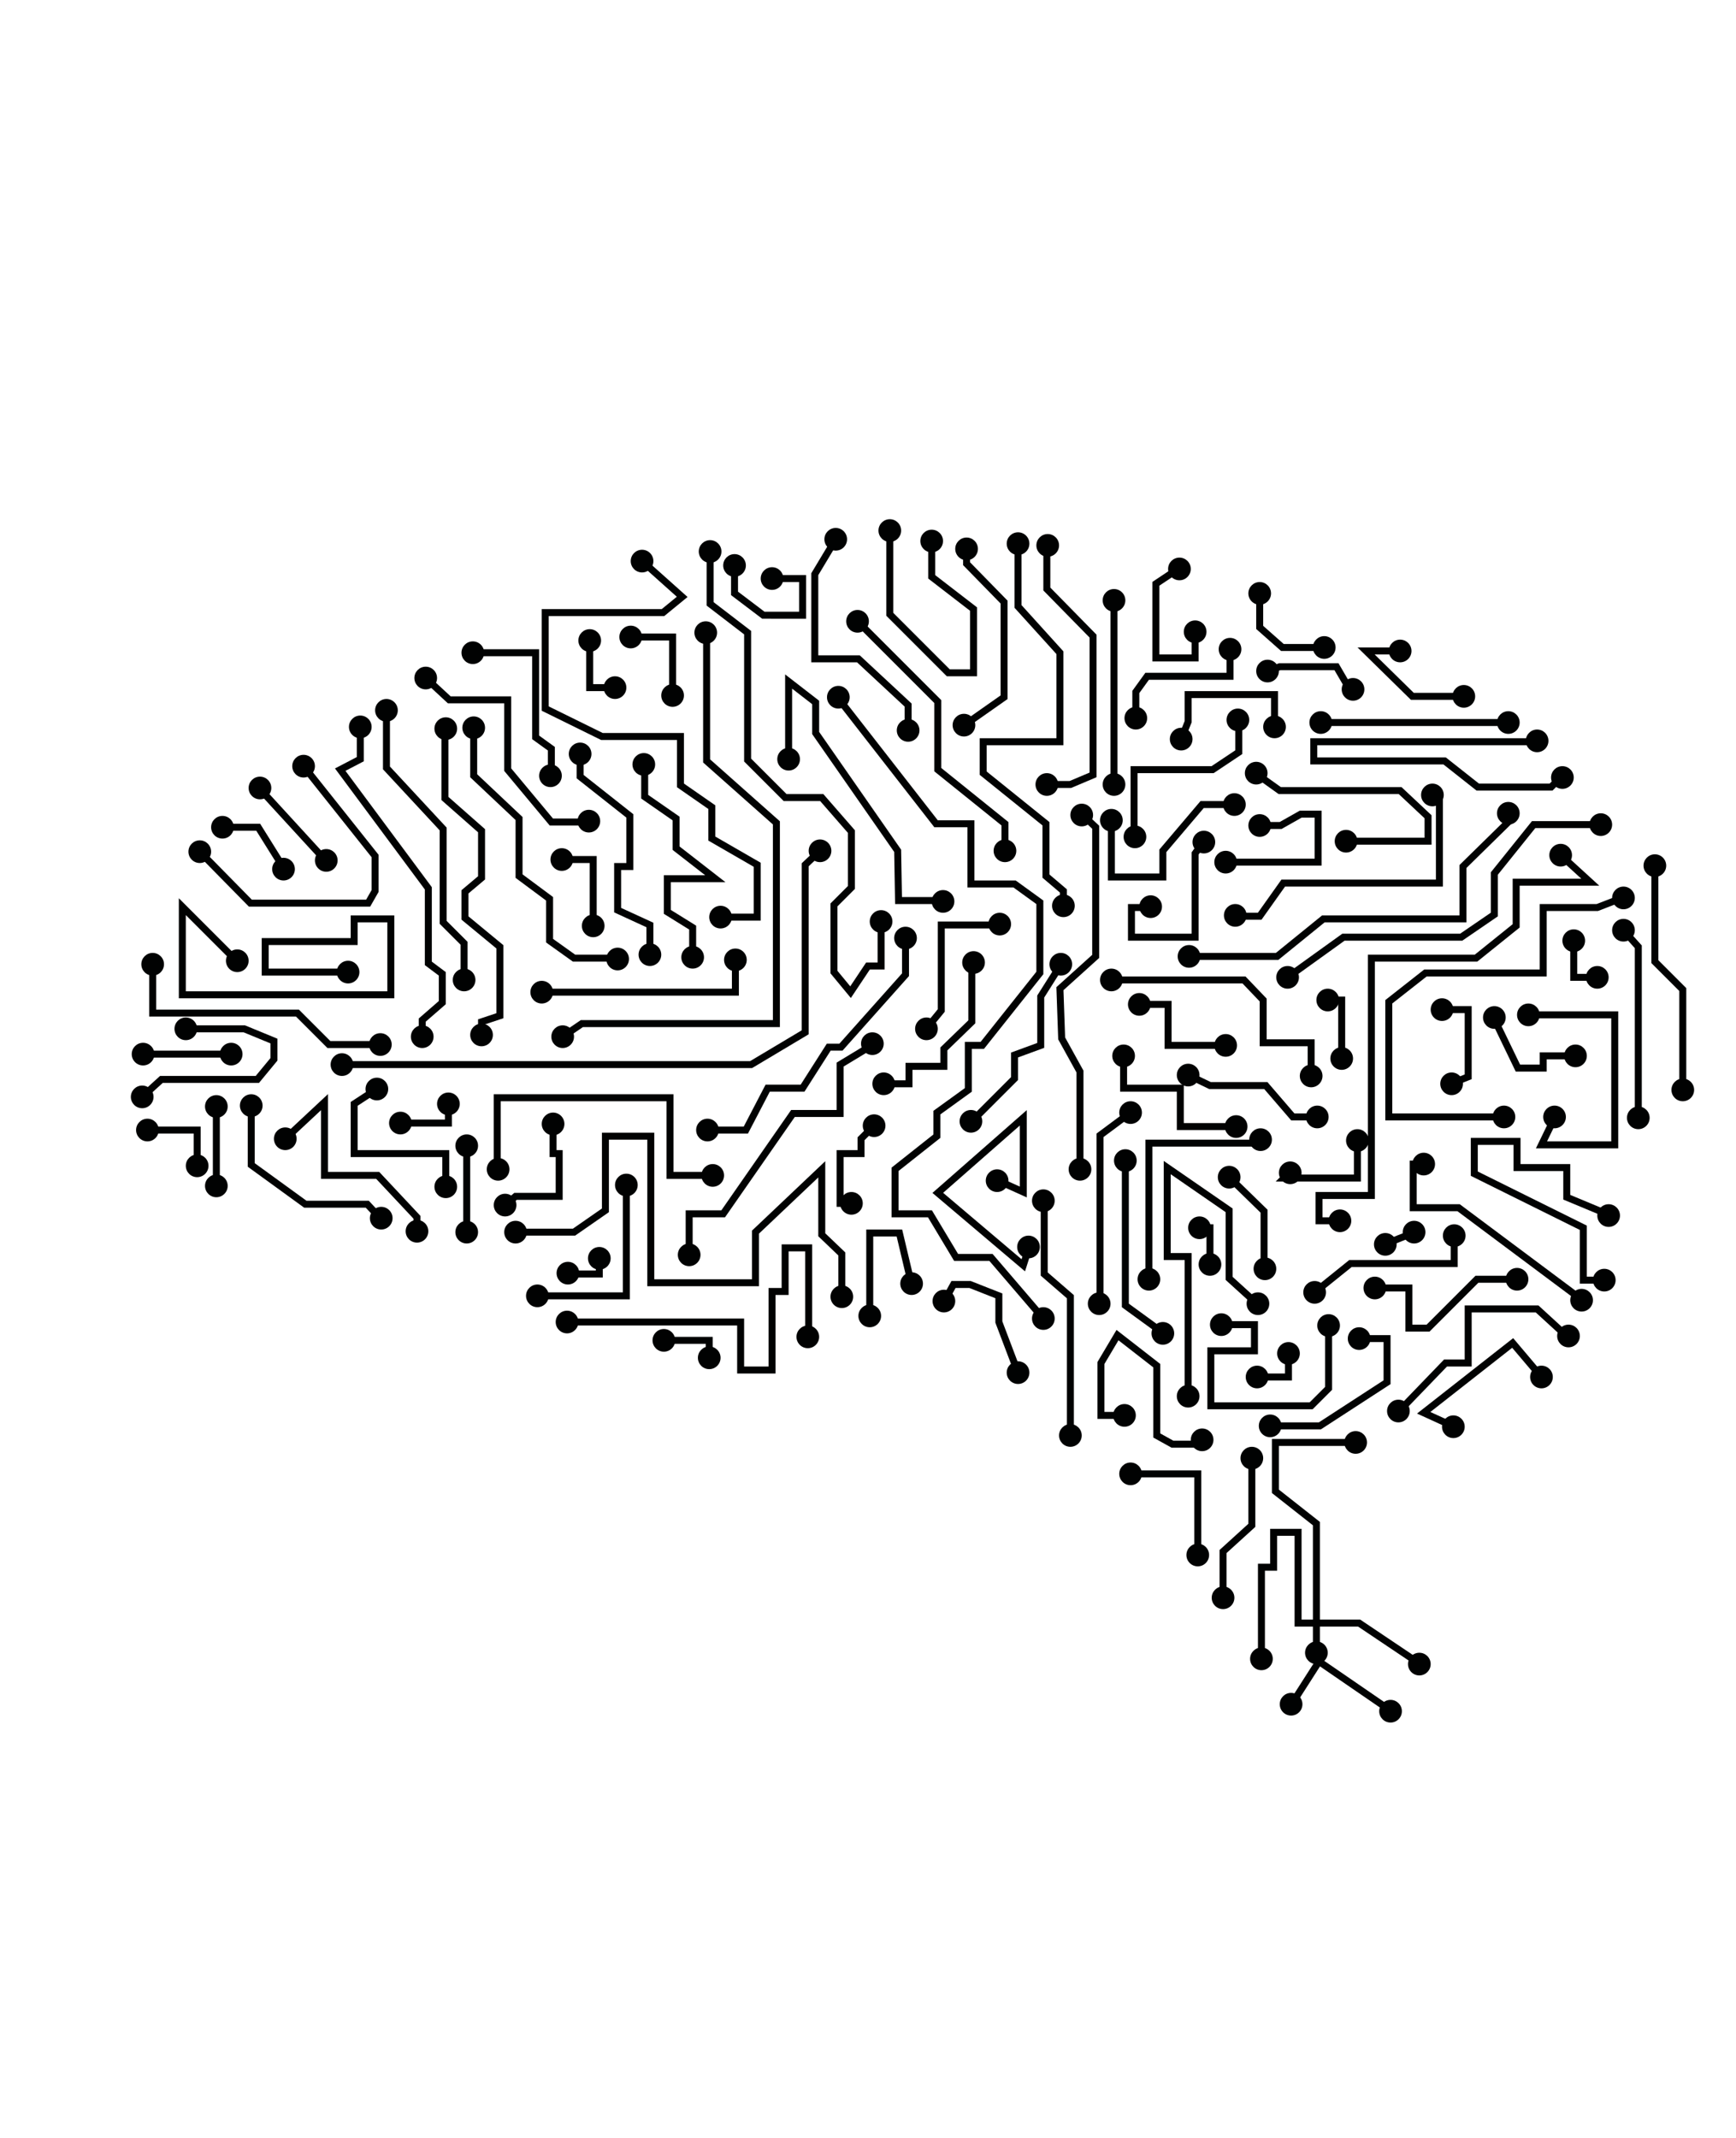 <svg xmlns="http://www.w3.org/2000/svg" viewBox="0 0 199 245"><path fill="none" stroke="#010202" stroke-miterlimit="10" stroke-width=".8" d="M16.4 120.8h10.1"/><circle cx="16.4" cy="120.8" r="1.3" fill="#010202"/><circle cx="26.5" cy="120.8" r="1.3" fill="#010202"/><path fill="none" stroke="#010202" stroke-miterlimit="10" stroke-width=".8" d="M16.8 129.5h5.8v4.1"/><circle cx="16.9" cy="129.5" r="1.3" fill="#010202"/><circle cx="22.6" cy="133.6" r="1.3" fill="#010202"/><path fill="none" stroke="#010202" stroke-miterlimit="10" stroke-width=".8" d="M16.3 125.7l2.2-2h11l1.9-2.3v-2.1l-3.4-1.4h-6.7"/><circle cx="16.3" cy="125.7" r="1.3" fill="#010202"/><circle cx="21.3" cy="117.9" r="1.3" fill="#010202"/><path fill="none" stroke="#010202" stroke-miterlimit="10" stroke-width=".8" d="M24.8 126.7v9.3"/><circle cx="24.8" cy="126.8" r="1.3" fill="#010202"/><circle cx="24.8" cy="135.9" r="1.3" fill="#010202"/><path fill="none" stroke="#010202" stroke-miterlimit="10" stroke-width=".8" d="M17.5 110.4v5.7h16.6l3.6 3.6h6"/><circle cx="17.5" cy="110.5" r="1.3" fill="#010202"/><circle cx="43.6" cy="119.7" r="1.3" fill="#010202"/><path fill="none" stroke="#010202" stroke-miterlimit="10" stroke-width=".8" d="M27.2 110.2l-6.3-6.3V114h23.9v-8.7h-4.2v2.6H30.4v3.5H40"/><circle cx="27.2" cy="110.1" r="1.3" fill="#010202"/><circle cx="39.9" cy="111.4" r="1.3" fill="#010202"/><path fill="none" stroke="#010202" stroke-miterlimit="10" stroke-width=".8" d="M22.8 97.5l5.9 6h13.5l.8-1.4v-4l-8.2-10.3"/><circle cx="22.9" cy="97.6" r="1.3" fill="#010202"/><circle cx="34.8" cy="87.8" r="1.3" fill="#010202"/><path fill="none" stroke="#010202" stroke-miterlimit="10" stroke-width=".8" d="M25.4 94.8h4.2l3 4.8"/><circle cx="25.5" cy="94.8" r="1.3" fill="#010202"/><circle cx="32.5" cy="99.6" r="1.3" fill="#010202"/><path fill="none" stroke="#010202" stroke-miterlimit="10" stroke-width=".8" d="M29.7 90.3l7.7 8.4"/><circle cx="29.8" cy="90.3" r="1.3" fill="#010202"/><circle cx="37.4" cy="98.6" r="1.3" fill="#010202"/><path fill="none" stroke="#010202" stroke-miterlimit="10" stroke-width=".8" d="M28.8 126.6v6.9L35 138h7.1l1.5 1.6"/><circle cx="28.8" cy="126.7" r="1.3" fill="#010202"/><circle cx="43.7" cy="139.6" r="1.3" fill="#010202"/><path fill="none" stroke="#010202" stroke-miterlimit="10" stroke-width=".8" d="M32.7 130.5l4.5-4.2v8.4h6.1l4.5 4.8v1.7"/><circle cx="32.7" cy="130.5" r="1.3" fill="#010202"/><circle cx="47.8" cy="141.1" r="1.3" fill="#010202"/><path fill="none" stroke="#010202" stroke-miterlimit="10" stroke-width=".8" d="M43.2 124.8l-2.6 1.7v5.7h10.5v3.8"/><circle cx="43.2" cy="124.8" r="1.3" fill="#010202"/><circle cx="51.1" cy="136" r="1.3" fill="#010202"/><path fill="none" stroke="#010202" stroke-miterlimit="10" stroke-width=".8" d="M39.1 122h47l6.2-3.7V99.1l1.7-1.6"/><circle cx="39.2" cy="122" r="1.3" fill="#010202"/><circle cx="94" cy="97.5" r="1.3" fill="#010202"/><path fill="none" stroke="#010202" stroke-miterlimit="10" stroke-width=".8" d="M41.3 83.3V87L39 88.2l10.1 13.6v8.6l1.6 1.2v3.3l-2.3 2v2"/><circle cx="41.3" cy="83.3" r="1.3" fill="#010202"/><circle cx="48.4" cy="118.8" r="1.3" fill="#010202"/><path fill="none" stroke="#010202" stroke-miterlimit="10" stroke-width=".8" d="M44.3 81.3V88l6.5 7v10.7l2.4 2.4v4.3"/><circle cx="44.3" cy="81.4" r="1.3" fill="#010202"/><circle cx="53.2" cy="112.3" r="1.3" fill="#010202"/><path fill="none" stroke="#010202" stroke-miterlimit="10" stroke-width=".8" d="M51 83.5v8l4.2 3.7v5.4l-1.9 1.6v3l4 3.3v7.9l-2.1.7v1.5"/><circle cx="51.1" cy="83.5" r="1.3" fill="#010202"/><circle cx="55.2" cy="118.6" r="1.3" fill="#010202"/><path fill="none" stroke="#010202" stroke-miterlimit="10" stroke-width=".8" d="M48.8 77.7l2.7 2.5h6.7v8l5 6h4.4"/><circle cx="48.8" cy="77.7" r="1.3" fill="#010202"/><circle cx="67.5" cy="94.1" r="1.3" fill="#010202"/><path fill="none" stroke="#010202" stroke-miterlimit="10" stroke-width=".8" d="M54.3 83.4v5.5l5.2 4.9v6.6L63 103v4.8l2.8 2h5"/><circle cx="54.3" cy="83.4" r="1.3" fill="#010202"/><circle cx="70.8" cy="109.9" r="1.3" fill="#010202"/><path fill="none" stroke="#010202" stroke-miterlimit="10" stroke-width=".8" d="M64.4 98.5H68v7.6"/><circle cx="64.4" cy="98.5" r="1.3" fill="#010202"/><circle cx="68" cy="106.1" r="1.3" fill="#010202"/><path fill="none" stroke="#010202" stroke-miterlimit="10" stroke-width=".8" d="M45.9 128.7h5.5v-2.3"/><circle cx="45.9" cy="128.7" r="1.3" fill="#010202"/><circle cx="51.4" cy="126.5" r="1.3" fill="#010202"/><path fill="none" stroke="#010202" stroke-miterlimit="10" stroke-width=".8" d="M53.5 141.3v-10"/><circle cx="53.5" cy="141.2" r="1.3" fill="#010202"/><circle cx="53.5" cy="131.3" r="1.3" fill="#010202"/><path fill="none" stroke="#010202" stroke-miterlimit="10" stroke-width=".8" d="M57 134.1v-8.3h19.8v8.9h5"/><circle cx="57.1" cy="134" r="1.3" fill="#010202"/><circle cx="81.7" cy="134.7" r="1.3" fill="#010202"/><path fill="none" stroke="#010202" stroke-miterlimit="10" stroke-width=".8" d="M63.4 128.7v3.5h.7v4.9h-5l-1.2 1"/><circle cx="63.4" cy="128.8" r="1.3" fill="#010202"/><circle cx="57.9" cy="138.1" r="1.3" fill="#010202"/><path fill="none" stroke="#010202" stroke-miterlimit="10" stroke-width=".8" d="M61.5 148.5h10.3v-12.8"/><circle cx="61.6" cy="148.5" r="1.3" fill="#010202"/><circle cx="71.8" cy="135.8" r="1.3" fill="#010202"/><path fill="none" stroke="#010202" stroke-miterlimit="10" stroke-width=".8" d="M59 141.2h6.8l3.6-2.5v-8.5h5.2V147h12v-5.8l7.6-7.2v7.5l2.3 2.2v5"/><circle cx="59.1" cy="141.2" r="1.3" fill="#010202"/><circle cx="96.5" cy="148.6" r="1.3" fill="#010202"/><path fill="none" stroke="#010202" stroke-miterlimit="10" stroke-width=".8" d="M65 146h3.7V144"/><circle cx="65.1" cy="145.9" r="1.3" fill="#010202"/><circle cx="68.7" cy="144.2" r="1.3" fill="#010202"/><path fill="none" stroke="#010202" stroke-miterlimit="10" stroke-width=".8" d="M65 151.5h19.9v5.5h3.6v-9H90v-5h2.7v10.2"/><circle cx="65" cy="151.5" r="1.3" fill="#010202"/><circle cx="92.6" cy="153.2" r="1.3" fill="#010202"/><path fill="none" stroke="#010202" stroke-miterlimit="10" stroke-width=".8" d="M76 153.6h5.3v2"/><circle cx="76.1" cy="153.6" r="1.3" fill="#010202"/><circle cx="81.3" cy="155.6" r="1.3" fill="#010202"/><path fill="none" stroke="#010202" stroke-miterlimit="10" stroke-width=".8" d="M62 113.7h22.3v-3.8"/><circle cx="62.1" cy="113.7" r="1.3" fill="#010202"/><circle cx="84.3" cy="110" r="1.3" fill="#010202"/><path fill="none" stroke="#010202" stroke-miterlimit="10" stroke-width=".8" d="M54.2 74.8h7.2v9.7l1.8 1.3V89"/><circle cx="54.2" cy="74.8" r="1.3" fill="#010202"/><circle cx="63.1" cy="88.9" r="1.3" fill="#010202"/><path fill="none" stroke="#010202" stroke-miterlimit="10" stroke-width=".8" d="M79.4 109.7v-3.4l-2.9-1.8v-3.8H82l-4.5-3.5v-3.4l-3.6-2.5v-3.7"/><circle cx="79.4" cy="109.7" r="1.3" fill="#010202"/><circle cx="73.8" cy="87.6" r="1.3" fill="#010202"/><path fill="none" stroke="#010202" stroke-miterlimit="10" stroke-width=".8" d="M74.5 109.6V106l-3.7-1.7v-5h1.4v-5.8L66.5 89v-2.7"/><circle cx="74.5" cy="109.4" r="1.3" fill="#010202"/><circle cx="66.5" cy="86.4" r="1.3" fill="#010202"/><path fill="none" stroke="#010202" stroke-miterlimit="10" stroke-width=".8" d="M73.5 64.2l4.7 4.2-2.2 1.8H62.5v11l6.5 3.2h9V90l3.6 2.5v3.6l5.2 3v6h-4.3"/><circle cx="73.6" cy="64.3" r="1.3" fill="#010202"/><circle cx="82.6" cy="105.1" r="1.3" fill="#010202"/><path fill="none" stroke="#010202" stroke-miterlimit="10" stroke-width=".8" d="M72.2 73h4.9v6.8"/><circle cx="72.3" cy="73" r="1.3" fill="#010202"/><circle cx="77.1" cy="79.7" r="1.3" fill="#010202"/><path fill="none" stroke="#010202" stroke-miterlimit="10" stroke-width=".8" d="M67.6 73.4v5.4h3"/><circle cx="67.6" cy="73.4" r="1.3" fill="#010202"/><circle cx="70.5" cy="78.8" r="1.3" fill="#010202"/><path fill="none" stroke="#010202" stroke-miterlimit="10" stroke-width=".8" d="M64.5 118.8l2.2-1.5H89v-23l-8-7.1V72.5"/><circle cx="64.5" cy="118.8" r="1.3" fill="#010202"/><circle cx="80.9" cy="72.5" r="1.3" fill="#010202"/><path fill="none" stroke="#010202" stroke-miterlimit="10" stroke-width=".8" d="M81.4 63.2v6l4.3 3.3v14.6l4.3 4.3h4.2l3.4 3.9v6.4l-2 2v7.7l1.9 2.3 2-3h1.5v-5.2"/><circle cx="81.4" cy="63.2" r="1.3" fill="#010202"/><circle cx="101" cy="105.6" r="1.3" fill="#010202"/><path fill="none" stroke="#010202" stroke-miterlimit="10" stroke-width=".8" d="M79 143.8v-4.7h3.9l8-11.5h5.4V122l3.8-2.3"/><circle cx="79" cy="143.8" r="1.3" fill="#010202"/><circle cx="100" cy="119.6" r="1.3" fill="#010202"/><path fill="none" stroke="#010202" stroke-miterlimit="10" stroke-width=".8" d="M81 129.5h4.5l2.5-4.8h4l3-4.7h1.4l7.4-8.3v-4.3"/><circle cx="81.1" cy="129.5" r="1.3" fill="#010202"/><circle cx="103.8" cy="107.5" r="1.3" fill="#010202"/><path fill="none" stroke="#010202" stroke-miterlimit="10" stroke-width=".8" d="M84.2 64.7V68l3.3 2.5H92v-4.2h-3.5"/><circle cx="84.2" cy="64.8" r="1.3" fill="#010202"/><circle cx="88.5" cy="66.3" r="1.3" fill="#010202"/><path fill="none" stroke="#010202" stroke-miterlimit="10" stroke-width=".8" d="M95.8 61.8l-2.4 4v9.7h5l5.7 5.3v3"/><circle cx="95.8" cy="61.8" r="1.3" fill="#010202"/><circle cx="104.1" cy="83.7" r="1.3" fill="#010202"/><path fill="none" stroke="#010202" stroke-miterlimit="10" stroke-width=".8" d="M90.4 87v-8.9l3.1 2.4V84l9.4 13.5.1 5.7h5.1"/><circle cx="90.4" cy="87" r="1.3" fill="#010202"/><circle cx="108.1" cy="103.3" r="1.3" fill="#010202"/><path fill="none" stroke="#010202" stroke-miterlimit="10" stroke-width=".8" d="M98.2 71.1l9.3 9.3v7.8l7.7 6.2v3.2"/><circle cx="98.3" cy="71.2" r="1.3" fill="#010202"/><circle cx="115.2" cy="97.5" r="1.3" fill="#010202"/><path fill="none" stroke="#010202" stroke-miterlimit="10" stroke-width=".8" d="M96 79.9l11.3 14.5h4v6.9h5l2.9 2.1v8.1l-6.6 8.3H111v5.1l-3.6 2.6v2.7l-4.8 3.8v5.1h4l3 5h4l6 7"/><circle cx="96.1" cy="79.9" r="1.3" fill="#010202"/><circle cx="119.6" cy="151.1" r="1.3" fill="#010202"/><path fill="none" stroke="#010202" stroke-miterlimit="10" stroke-width=".8" d="M116.7 157.3l-2.2-5.8v-3l-3.3-1.3h-1.9l-1.1 2"/><circle cx="116.7" cy="157.3" r="1.3" fill="#010202"/><circle cx="108.2" cy="149.1" r="1.3" fill="#010202"/><path fill="none" stroke="#010202" stroke-miterlimit="10" stroke-width=".8" d="M99.7 150.9v-9.6h3.4l1.4 5.9"/><circle cx="99.7" cy="150.8" r="1.3" fill="#010202"/><circle cx="104.5" cy="147.1" r="1.3" fill="#010202"/><path fill="none" stroke="#010202" stroke-miterlimit="10" stroke-width=".8" d="M97.7 137.9h-1.4v-5.7h2.4v-1.7l1.6-1.6"/><circle cx="97.6" cy="137.9" r="1.3" fill="#010202"/><circle cx="100.2" cy="129" r="1.3" fill="#010202"/><path fill="none" stroke="#010202" stroke-miterlimit="10" stroke-width=".8" d="M101.3 124.2h2.9v-2h4v-2l3.2-3.1v-6.6l.2-.2"/><circle cx="101.3" cy="124.2" r="1.3" fill="#010202"/><circle cx="111.6" cy="110.3" r="1.3" fill="#010202"/><path fill="none" stroke="#010202" stroke-miterlimit="10" stroke-width=".8" d="M114.7 106h-6.8v9.8l-1.8 2.2"/><circle cx="114.6" cy="105.9" r="1.3" fill="#010202"/><circle cx="106.2" cy="117.9" r="1.3" fill="#010202"/><path fill="none" stroke="#010202" stroke-miterlimit="10" stroke-width=".8" d="M102 60.8v9.6l6.7 6.7h2.9v-7.3l-4.8-3.7v-4.2"/><circle cx="102" cy="60.8" r="1.3" fill="#010202"/><circle cx="106.8" cy="62" r="1.3" fill="#010202"/><path fill="none" stroke="#010202" stroke-miterlimit="10" stroke-width=".8" d="M110.4 83.2l4.7-3.3V69l-4.3-4.4v-1.7"/><circle cx="110.5" cy="83.1" r="1.3" fill="#010202"/><circle cx="110.8" cy="62.9" r="1.3" fill="#010202"/><path fill="none" stroke="#010202" stroke-miterlimit="10" stroke-width=".8" d="M116.7 62.2v7.3l4.8 5.3V85h-8.8v3.6l7.2 5.8v6l2 1.7v1.8"/><circle cx="116.7" cy="62.3" r="1.3" fill="#010202"/><circle cx="121.9" cy="103.8" r="1.3" fill="#010202"/><path fill="none" stroke="#010202" stroke-miterlimit="10" stroke-width=".8" d="M120 62.5v5l5.3 5.4v15.9l-2.6 1.1h-2.8"/><circle cx="120.1" cy="62.5" r="1.3" fill="#010202"/><circle cx="120" cy="89.9" r="1.3" fill="#010202"/><path fill="none" stroke="#010202" stroke-miterlimit="10" stroke-width=".8" d="M127.7 68.8V90"/><circle cx="127.7" cy="68.8" r="1.3" fill="#010202"/><circle cx="127.7" cy="89.9" r="1.3" fill="#010202"/><path fill="none" stroke="#010202" stroke-miterlimit="10" stroke-width=".8" d="M124 93.3l1.6 1.5v14.8l-4.1 3.7.2 5.7 2.1 3.8v11.3"/><circle cx="124" cy="93.4" r="1.3" fill="#010202"/><circle cx="123.8" cy="134" r="1.3" fill="#010202"/><path fill="none" stroke="#010202" stroke-miterlimit="10" stroke-width=".8" d="M122.7 164.6v-16l-3-2.6v-8.5"/><circle cx="122.7" cy="164.5" r="1.3" fill="#010202"/><circle cx="119.6" cy="137.6" r="1.3" fill="#010202"/><path fill="none" stroke="#010202" stroke-miterlimit="10" stroke-width=".8" d="M118 142.8l-.7 2.2-9.8-8.3 9.8-8.6v8.5l-3.1-1.4"/><circle cx="117.9" cy="142.9" r="1.3" fill="#010202"/><circle cx="114.3" cy="135.3" r="1.3" fill="#010202"/><path fill="none" stroke="#010202" stroke-miterlimit="10" stroke-width=".8" d="M111.3 128.6l5-5v-2.7l3-1.1v-5.6l2.4-3.8"/><circle cx="111.3" cy="128.5" r="1.3" fill="#010202"/><circle cx="121.6" cy="110.5" r="1.3" fill="#010202"/><path fill="none" stroke="#010202" stroke-miterlimit="10" stroke-width=".8" d="M135.2 65.1l-2.7 1.8v8.5h4.5v-3"/><circle cx="135.2" cy="65.2" r="1.3" fill="#010202"/><circle cx="137" cy="72.4" r="1.3" fill="#010202"/><path fill="none" stroke="#010202" stroke-miterlimit="10" stroke-width=".8" d="M141 74.3v3.2h-9.5l-1.3 1.8v3"/><circle cx="141" cy="74.4" r="1.3" fill="#010202"/><circle cx="130.2" cy="82.3" r="1.3" fill="#010202"/><path fill="none" stroke="#010202" stroke-miterlimit="10" stroke-width=".8" d="M144.4 68v3.9l2.6 2.3h5"/><circle cx="144.4" cy="68" r="1.3" fill="#010202"/><circle cx="151.8" cy="74.2" r="1.3" fill="#010202"/><path fill="none" stroke="#010202" stroke-miterlimit="10" stroke-width=".8" d="M129 162.2h-2.8v-6l1.9-3.2 4.5 3.5v8l1.8 1h2.8l.7-.5"/><circle cx="128.9" cy="162.2" r="1.3" fill="#010202"/><circle cx="137.8" cy="165" r="1.3" fill="#010202"/><g><path fill="none" stroke="#010202" stroke-miterlimit="10" stroke-width=".8" d="M129.6 127.5l-3.5 2.6v19.3"/><circle cx="129.6" cy="127.5" r="1.3" fill="#010202"/><circle cx="126" cy="149.4" r="1.3" fill="#010202"/></g><g><path fill="none" stroke="#010202" stroke-miterlimit="10" stroke-width=".8" d="M133.4 152.8l-4.4-3.2v-16.7"/><circle cx="133.3" cy="152.8" r="1.3" fill="#010202"/><circle cx="129" cy="133" r="1.3" fill="#010202"/></g><g><path fill="none" stroke="#010202" stroke-miterlimit="10" stroke-width=".8" d="M131.7 146.6V131h11.8l1.1-.3"/><circle cx="131.7" cy="146.6" r="1.3" fill="#010202"/><circle cx="144.5" cy="130.6" r="1.3" fill="#010202"/></g><g><path fill="none" stroke="#010202" stroke-miterlimit="10" stroke-width=".8" d="M136.2 160V144h-2.4v-10.2l7.1 4.9v7.8l3.3 3"/><circle cx="136.2" cy="160" r="1.3" fill="#010202"/><circle cx="144.2" cy="149.4" r="1.3" fill="#010202"/></g><g><path fill="none" stroke="#010202" stroke-miterlimit="10" stroke-width=".8" d="M138.7 145v-4.3h-1.3"/><circle cx="138.7" cy="144.9" r="1.3" fill="#010202"/><circle cx="137.5" cy="140.7" r="1.3" fill="#010202"/></g><g><path fill="none" stroke="#010202" stroke-miterlimit="10" stroke-width=".8" d="M127.3 112.3h15.3l2.2 2.3v4.9h5.5v3.9"/><circle cx="127.4" cy="112.3" r="1.3" fill="#010202"/><circle cx="150.3" cy="123.3" r="1.3" fill="#010202"/></g><g><path fill="none" stroke="#010202" stroke-miterlimit="10" stroke-width=".8" d="M127.4 94v6.5h5.9v-3l4.5-5.3h3.7"/><circle cx="127.4" cy="94" r="1.3" fill="#010202"/><circle cx="141.5" cy="92.2" r="1.3" fill="#010202"/></g><g><path fill="none" stroke="#010202" stroke-miterlimit="10" stroke-width=".8" d="M130 96v-7.8h9l3-2v-3.7"/><circle cx="130.1" cy="95.9" r="1.3" fill="#010202"/><circle cx="141.9" cy="82.5" r="1.3" fill="#010202"/></g><g><path fill="none" stroke="#010202" stroke-miterlimit="10" stroke-width=".8" d="M135.4 84.7l.8-2v-3.1h9.9v3.8"/><circle cx="135.4" cy="84.7" r="1.3" fill="#010202"/><circle cx="146.1" cy="83.3" r="1.3" fill="#010202"/></g><g><path fill="none" stroke="#010202" stroke-miterlimit="10" stroke-width=".8" d="M145.3 76.9l1.4-.5h6.5l1.4 2.4.6.3"/><circle cx="145.3" cy="76.9" r="1.3" fill="#010202"/><circle cx="155.1" cy="79" r="1.3" fill="#010202"/></g><g><path fill="none" stroke="#010202" stroke-miterlimit="10" stroke-width=".8" d="M160.6 74.6h-4l5.3 5.2h6"/><circle cx="160.5" cy="74.6" r="1.3" fill="#010202"/><circle cx="167.8" cy="79.8" r="1.3" fill="#010202"/></g><g><path fill="none" stroke="#010202" stroke-miterlimit="10" stroke-width=".8" d="M151.4 82.8H173"/><circle cx="151.4" cy="82.8" r="1.3" fill="#010202"/><circle cx="172.9" cy="82.8" r="1.3" fill="#010202"/></g><g><path fill="none" stroke="#010202" stroke-miterlimit="10" stroke-width=".8" d="M176.2 85h-25.6v2.2h15l3.8 3h8.4L179 89"/><circle cx="176.2" cy="84.9" r="1.3" fill="#010202"/><circle cx="179.1" cy="89.1" r="1.3" fill="#010202"/></g><g><path fill="none" stroke="#010202" stroke-miterlimit="10" stroke-width=".8" d="M143.9 88.6l2.8 2h13.8l3.2 3v2.8h-9.5"/><circle cx="144" cy="88.6" r="1.3" fill="#010202"/><circle cx="154.3" cy="96.4" r="1.3" fill="#010202"/></g><g><path fill="none" stroke="#010202" stroke-miterlimit="10" stroke-width=".8" d="M144.3 94.6h2.5l2.3-1.3h2v5.5h-10.6"/><circle cx="144.4" cy="94.6" r="1.3" fill="#010202"/><circle cx="140.5" cy="98.8" r="1.3" fill="#010202"/></g><g><path fill="none" stroke="#010202" stroke-miterlimit="10" stroke-width=".8" d="M138 96.4l-1 1.4v9.6h-7.3V104h2.3"/><circle cx="138" cy="96.5" r="1.3" fill="#010202"/><circle cx="131.9" cy="103.9" r="1.3" fill="#010202"/></g><g><path fill="none" stroke="#010202" stroke-miterlimit="10" stroke-width=".8" d="M141.6 105h2.8l2.7-3.8H165v-9.4l-.7-.8"/><circle cx="141.6" cy="104.9" r="1.3" fill="#010202"/><circle cx="164.2" cy="91.1" r="1.3" fill="#010202"/></g><g><path fill="none" stroke="#010202" stroke-miterlimit="10" stroke-width=".8" d="M172.9 93.1v1.1l-5.2 5.1v6h-16l-5.3 4.3h-10.1"/><circle cx="172.9" cy="93.2" r="1.3" fill="#010202"/><circle cx="136.3" cy="109.6" r="1.3" fill="#010202"/></g><g><path fill="none" stroke="#010202" stroke-miterlimit="10" stroke-width=".8" d="M147.6 112l6.4-4.6h13.5l3.8-2.6v-4.7l4.5-5.6h7.7"/><circle cx="147.6" cy="112" r="1.3" fill="#010202"/><circle cx="183.5" cy="94.5" r="1.3" fill="#010202"/></g><g><path fill="none" stroke="#010202" stroke-miterlimit="10" stroke-width=".8" d="M129.5 168.9h7.8v9.3"/><circle cx="129.6" cy="168.9" r="1.3" fill="#010202"/><circle cx="137.3" cy="178.2" r="1.3" fill="#010202"/></g><g><path fill="none" stroke="#010202" stroke-miterlimit="10" stroke-width=".8" d="M140.2 183.2v-5.4l3.3-3V167"/><circle cx="140.2" cy="183.1" r="1.3" fill="#010202"/><circle cx="143.5" cy="167.1" r="1.3" fill="#010202"/></g><g><path fill="none" stroke="#010202" stroke-miterlimit="10" stroke-width=".8" d="M148 195.4l3.2-5 8.3 5.7"/><circle cx="148" cy="195.3" r="1.3" fill="#010202"/><circle cx="159.4" cy="196.1" r="1.3" fill="#010202"/></g><g><path fill="none" stroke="#010202" stroke-miterlimit="10" stroke-width=".8" d="M150.9 189.5v-14.9l-4.7-3.7v-5.6h9.3"/><circle cx="150.9" cy="189.4" r="1.3" fill="#010202"/><circle cx="155.4" cy="165.3" r="1.3" fill="#010202"/></g><g><path fill="none" stroke="#010202" stroke-miterlimit="10" stroke-width=".8" d="M166.7 163.5l-3.5-1.6 10.2-8 3.3 3.9"/><circle cx="166.6" cy="163.5" r="1.3" fill="#010202"/><circle cx="176.7" cy="157.8" r="1.3" fill="#010202"/></g><g><path fill="none" stroke="#010202" stroke-miterlimit="10" stroke-width=".8" d="M144 157.8h3.7V155"/><circle cx="144.1" cy="157.8" r="1.3" fill="#010202"/><circle cx="147.7" cy="155.1" r="1.3" fill="#010202"/></g><g><path fill="none" stroke="#010202" stroke-miterlimit="10" stroke-width=".8" d="M130.6 115.1h3.3v4.7h6.7"/><circle cx="130.6" cy="115.1" r="1.3" fill="#010202"/><circle cx="140.5" cy="119.8" r="1.3" fill="#010202"/></g><g><path fill="none" stroke="#010202" stroke-miterlimit="10" stroke-width=".8" d="M128.8 121v3.7h6.5v4.4h6.4"/><circle cx="128.8" cy="121" r="1.3" fill="#010202"/><circle cx="141.7" cy="129.1" r="1.3" fill="#010202"/></g><g><path fill="none" stroke="#010202" stroke-miterlimit="10" stroke-width=".8" d="M136.2 123.2l2.5 1.2h6.4l3.1 3.6h2.8"/><circle cx="136.2" cy="123.2" r="1.3" fill="#010202"/><circle cx="151" cy="128" r="1.3" fill="#010202"/></g><g><path fill="none" stroke="#010202" stroke-miterlimit="10" stroke-width=".8" d="M152 114.6h1.8v6.8"/><circle cx="152.2" cy="114.6" r="1.3" fill="#010202"/><circle cx="153.8" cy="121.3" r="1.3" fill="#010202"/></g><g><path fill="none" stroke="#010202" stroke-miterlimit="10" stroke-width=".8" d="M155.6 130.6v4.4h-8.4l.7-.7"/><circle cx="155.6" cy="130.7" r="1.3" fill="#010202"/><circle cx="147.9" cy="134.4" r="1.3" fill="#010202"/></g><g><path fill="none" stroke="#010202" stroke-miterlimit="10" stroke-width=".8" d="M140.9 134.9l4 3.9v6.6"/><circle cx="140.9" cy="134.9" r="1.3" fill="#010202"/><circle cx="145" cy="145.4" r="1.3" fill="#010202"/></g><g><path fill="none" stroke="#010202" stroke-miterlimit="10" stroke-width=".8" d="M140 151.8h3.8v3h-5v6.3h11.5l2-2v-7.3"/><circle cx="140" cy="151.8" r="1.3" fill="#010202"/><circle cx="152.3" cy="151.9" r="1.3" fill="#010202"/></g><g><path fill="none" stroke="#010202" stroke-miterlimit="10" stroke-width=".8" d="M153.7 139.9h-2.5V137h6v-27.2h12l4.6-3.7v-5h8.5l-3.5-3.2"/><circle cx="153.6" cy="139.9" r="1.3" fill="#010202"/><circle cx="178.9" cy="98" r="1.3" fill="#010202"/></g><g><path fill="none" stroke="#010202" stroke-miterlimit="10" stroke-width=".8" d="M189.7 99.2v11l3.2 3.2V125"/><circle cx="189.7" cy="99.2" r="1.3" fill="#010202"/><circle cx="192.9" cy="124.9" r="1.3" fill="#010202"/></g><g><path fill="none" stroke="#010202" stroke-miterlimit="10" stroke-width=".8" d="M172.5 128h-13.3v-13.2l4.2-3.3h13.5V104h6.2l3.1-1.2"/><circle cx="172.4" cy="128" r="1.3" fill="#010202"/><circle cx="186.1" cy="102.9" r="1.3" fill="#010202"/></g><g><path fill="none" stroke="#010202" stroke-miterlimit="10" stroke-width=".8" d="M186 106.5l1.8 2v19.7"/><circle cx="186.1" cy="106.6" r="1.3" fill="#010202"/><circle cx="187.8" cy="128.1" r="1.3" fill="#010202"/></g><g><path fill="none" stroke="#010202" stroke-miterlimit="10" stroke-width=".8" d="M180.4 107.7v4.3h2.8"/><circle cx="180.4" cy="107.8" r="1.3" fill="#010202"/><circle cx="183.1" cy="112" r="1.3" fill="#010202"/></g><g><path fill="none" stroke="#010202" stroke-miterlimit="10" stroke-width=".8" d="M165.2 115.7h3.1v7.7l-2 .8"/><circle cx="165.3" cy="115.7" r="1.3" fill="#010202"/><circle cx="166.4" cy="124.2" r="1.3" fill="#010202"/></g><g><path fill="none" stroke="#010202" stroke-miterlimit="10" stroke-width=".8" d="M171.2 116.6l2.8 5.8h2.9V121h3.8"/><circle cx="171.3" cy="116.6" r="1.3" fill="#010202"/><circle cx="180.6" cy="121" r="1.3" fill="#010202"/></g><g><path fill="none" stroke="#010202" stroke-miterlimit="10" stroke-width=".8" d="M175.1 116.3h10v14.9h-8.4l1.6-3.3"/><circle cx="175.2" cy="116.3" r="1.3" fill="#010202"/><circle cx="178.2" cy="128" r="1.3" fill="#010202"/></g><g><path fill="none" stroke="#010202" stroke-miterlimit="10" stroke-width=".8" d="M163.3 133.4H162v5h5.2l14.2 10.6"/><circle cx="163.2" cy="133.4" r="1.3" fill="#010202"/><circle cx="181.3" cy="149" r="1.3" fill="#010202"/></g><g><path fill="none" stroke="#010202" stroke-miterlimit="10" stroke-width=".8" d="M184 146.7h-2.5v-6l-12.5-6.2v-3.7h4.9v3h5.7v3.4l4.8 2"/><circle cx="183.9" cy="146.7" r="1.3" fill="#010202"/><circle cx="184.4" cy="139.3" r="1.3" fill="#010202"/></g><g><path fill="none" stroke="#010202" stroke-miterlimit="10" stroke-width=".8" d="M160.3 161.8l5.4-5.6h2.6V150h7.9l3.6 3.3"/><circle cx="160.3" cy="161.7" r="1.3" fill="#010202"/><circle cx="179.8" cy="153.1" r="1.3" fill="#010202"/></g><g><path fill="none" stroke="#010202" stroke-miterlimit="10" stroke-width=".8" d="M162.8 190.7l-7-4.7h-7v-10.4H146v4h-1.4v10.6"/><circle cx="162.7" cy="190.7" r="1.3" fill="#010202"/><circle cx="144.6" cy="190.1" r="1.3" fill="#010202"/></g><g><path fill="none" stroke="#010202" stroke-miterlimit="10" stroke-width=".8" d="M145.6 163.4h5.7l7.7-5v-5h-3.3"/><circle cx="145.6" cy="163.4" r="1.3" fill="#010202"/><circle cx="155.8" cy="153.4" r="1.3" fill="#010202"/></g><g><path fill="none" stroke="#010202" stroke-miterlimit="10" stroke-width=".8" d="M150.7 148.1l4.1-3.3h11.9v-3.3"/><circle cx="150.7" cy="148.1" r="1.3" fill="#010202"/><circle cx="166.7" cy="141.6" r="1.3" fill="#010202"/></g><g><path fill="none" stroke="#010202" stroke-miterlimit="10" stroke-width=".8" d="M162.2 141.2l-3.5 1.4"/><circle cx="162.1" cy="141.2" r="1.3" fill="#010202"/><circle cx="158.8" cy="142.6" r="1.3" fill="#010202"/></g><g><path fill="none" stroke="#010202" stroke-miterlimit="10" stroke-width=".8" d="M174 146.6h-4.7l-5.6 5.6h-2.2v-4.6h-4"/><circle cx="173.9" cy="146.6" r="1.3" fill="#010202"/><circle cx="157.6" cy="147.6" r="1.3" fill="#010202"/></g></svg>
